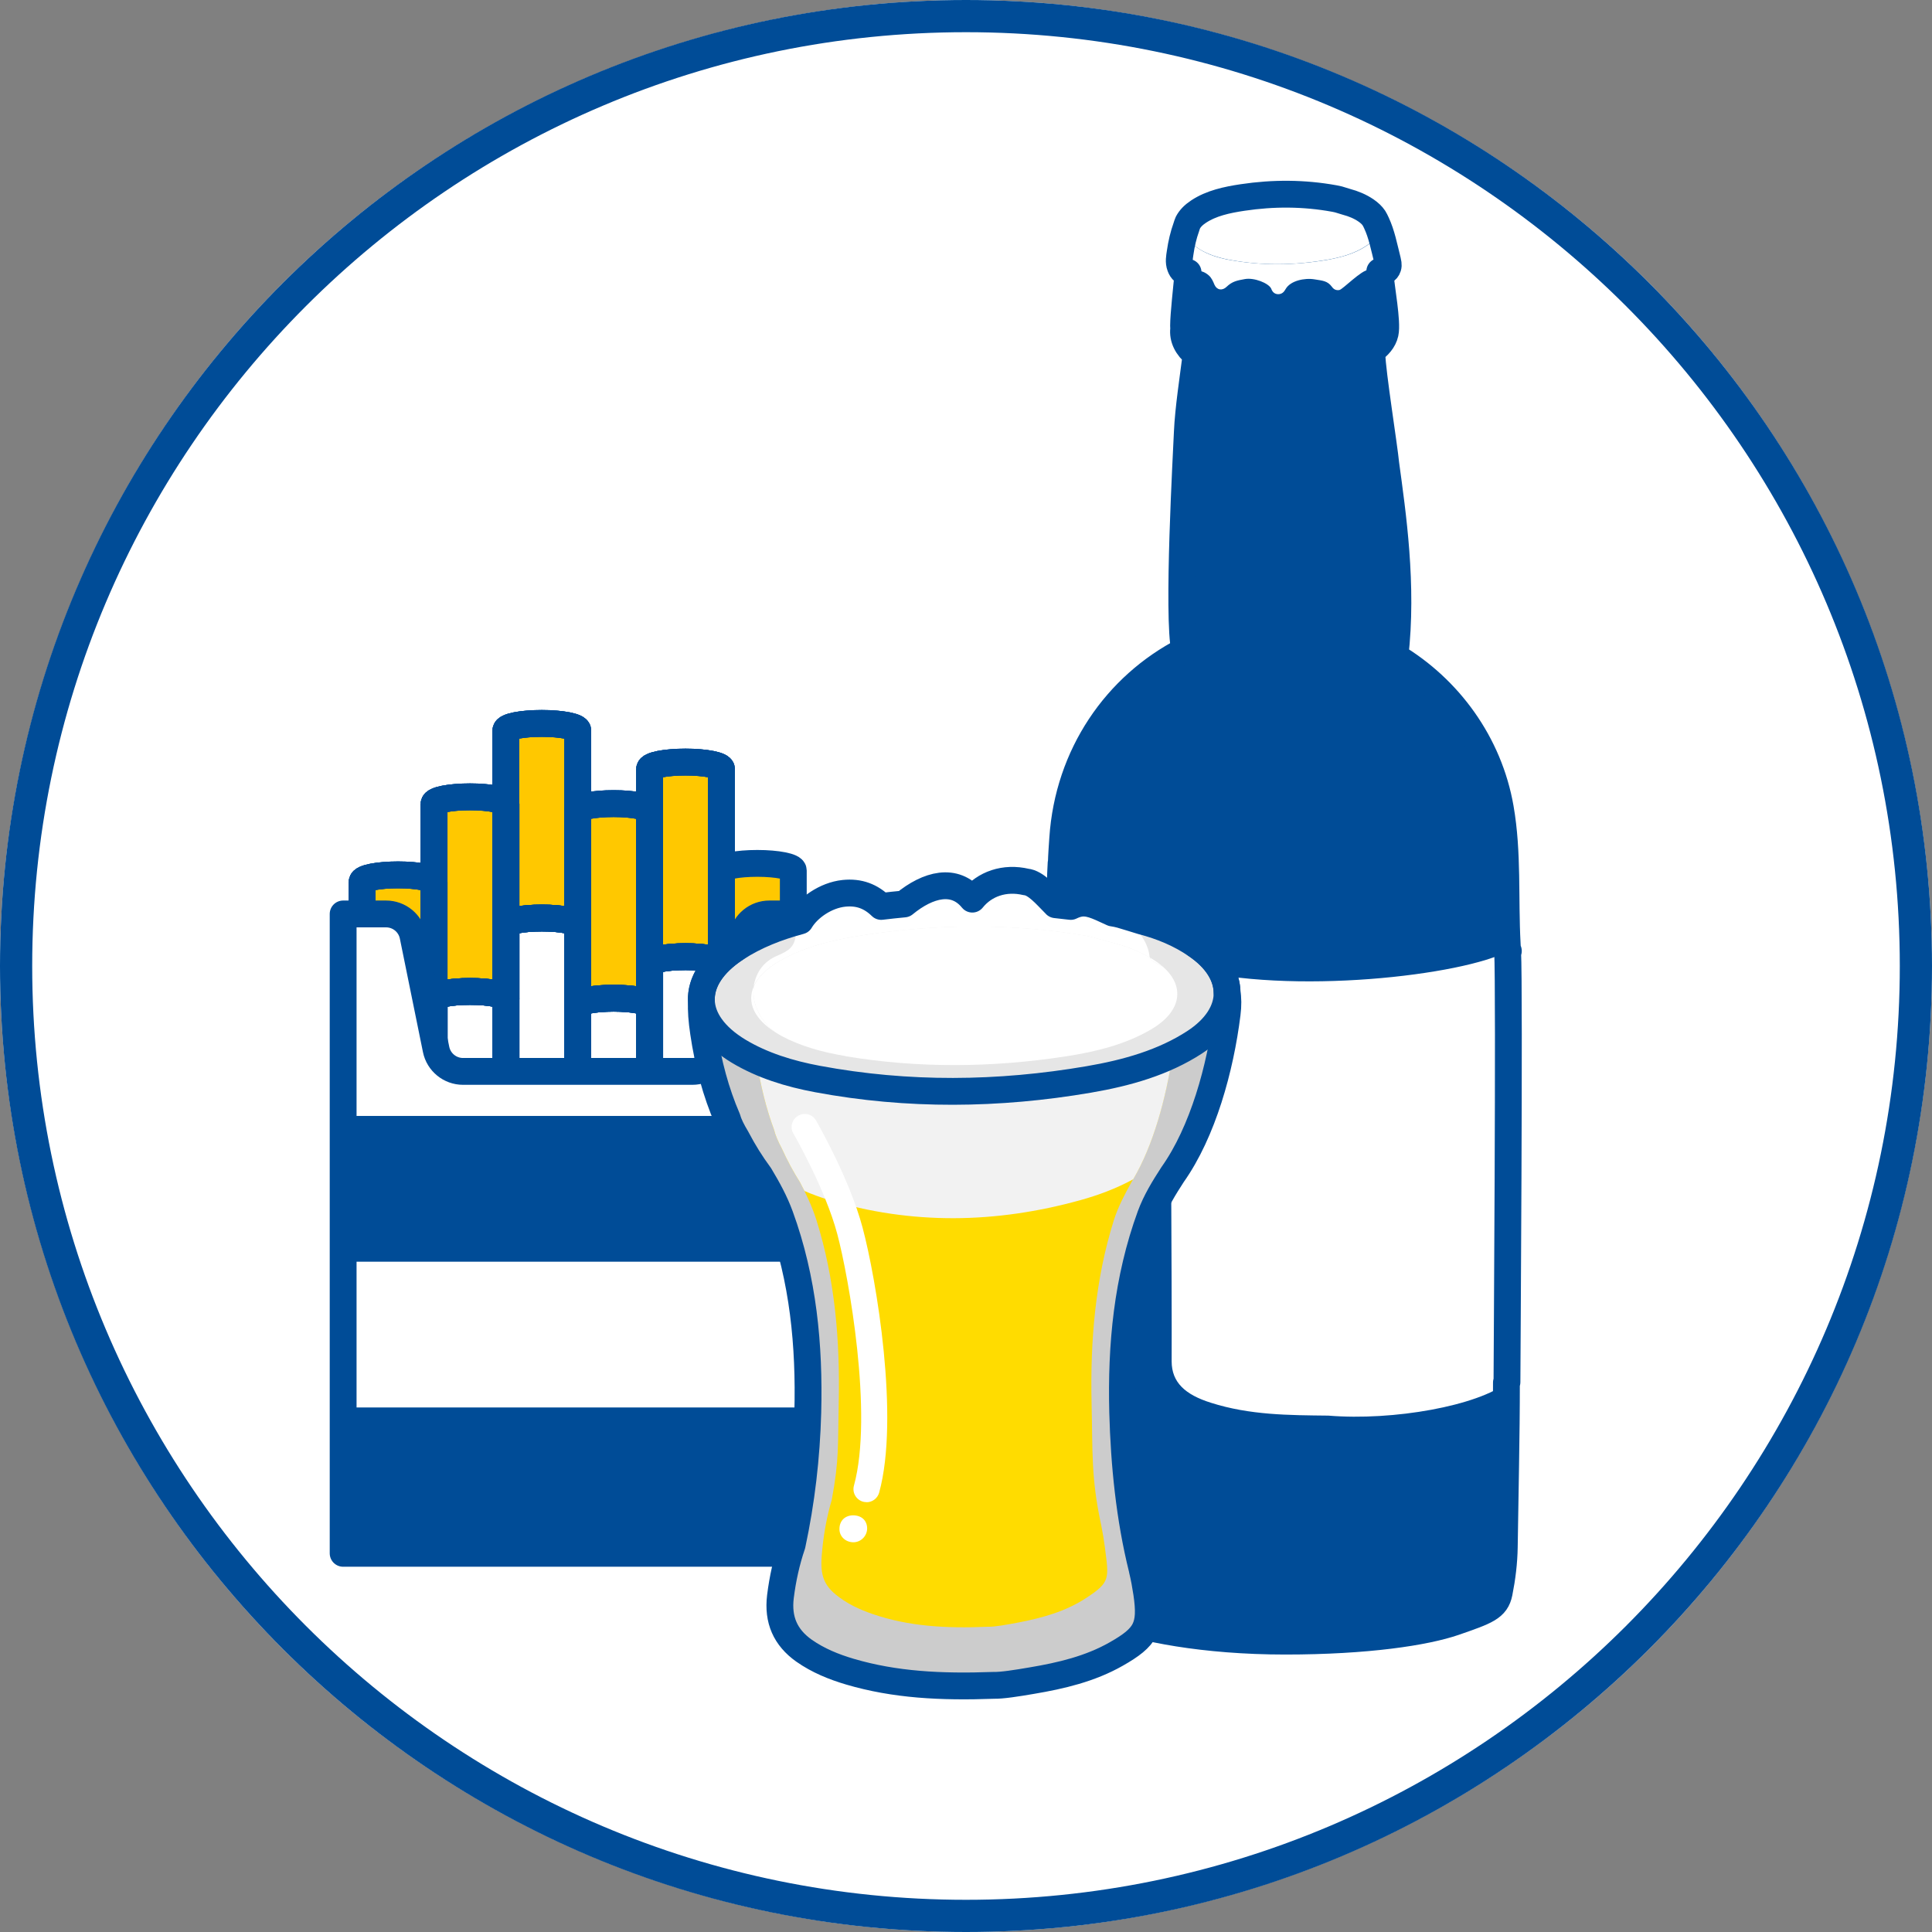 <?xml version="1.0" encoding="UTF-8"?><svg id="_レイヤー_2" xmlns="http://www.w3.org/2000/svg" viewBox="0 0 180 180"><rect x="0" y="0" width="180" height="180" fill="#808080" stroke="none"/><g id="_レイヤー_3"><circle cx="90" cy="90" r="90" style="fill:#fff; stroke-width:0px;"/><circle cx="90" cy="90" r="90" style="fill:none; stroke-width:0px;"/><path d="M90,3c47.97,0,87,39.03,87,87s-39.03,87-87,87S3,137.97,3,90,42.03,3,90,3M90,0C40.29,0,0,40.29,0,90s40.29,90,90,90,90-40.29,90-90S139.71,0,90,0h0Z" style="fill:#004c97; stroke-width:0px;"/><path d="M37.09,81.51c1.85,0,3.35.3,3.35.66v18.13c0-.37-1.5-.66-3.35-.66s-3.35.3-3.35.66v-18.13c0-.37,1.5-.66,3.35-.66Z" style="fill:#ffc800; stroke-width:0px;"/><path d="M37.09,99.64c1.85,0,3.35.3,3.35.66v32.74h-6.69v-32.74c0-.37,1.5-.66,3.35-.66Z" style="fill:#f2f2f2; stroke-width:0px;"/><path d="M43.79,74.24c1.85,0,3.35.3,3.35.66v18.13c0-.37-1.5-.66-3.35-.66s-3.35.3-3.35.66v-18.13c0-.37,1.5-.66,3.35-.66Z" style="fill:#ffc800; stroke-width:0px;"/><path d="M43.79,92.37c1.85,0,3.35.3,3.35.66v39.8h-6.69v-39.8c0-.37,1.5-.66,3.35-.66Z" style="fill:#fff; stroke-width:0px;"/><path d="M50.48,67.4c1.85,0,3.35.3,3.35.66v18.13c0-.37-1.5-.66-3.35-.66s-3.35.3-3.35.66v-18.13c0-.37,1.5-.66,3.35-.66Z" style="fill:#ffc800; stroke-width:0px;"/><path d="M50.48,85.53c1.85,0,3.35.3,3.35.66v44.3h-6.69v-44.3c0-.37,1.5-.66,3.35-.66Z" style="fill:#fff; stroke-width:0px;"/><path d="M57.17,74.87c1.85,0,3.35.3,3.35.66v18.13c0-.37-1.5-.66-3.35-.66s-3.35.3-3.35.66v-18.13c0-.37,1.5-.66,3.35-.66Z" style="fill:#ffc800; stroke-width:0px;"/><path d="M57.17,93c1.85,0,3.35.3,3.35.66v32.74h-6.69v-32.74c0-.37,1.5-.66,3.35-.66Z" style="fill:#fff; stroke-width:0px;"/><path d="M63.87,71c1.85,0,3.35.3,3.35.66v18.13c0-.37-1.5-.66-3.35-.66s-3.35.3-3.35.66v-18.13c0-.37,1.5-.66,3.35-.66Z" style="fill:#ffc800; stroke-width:0px;"/><path d="M63.87,89.13c1.85,0,3.35.3,3.35.66v39.8h-6.69v-39.8c0-.37,1.5-.66,3.35-.66Z" style="fill:#fff; stroke-width:0px;"/><path d="M70.56,80.44c1.85,0,3.35.3,3.35.66v18.13c0-.37-1.5-.66-3.35-.66s-3.35.3-3.35.66v-18.13c0-.37,1.5-.66,3.35-.66Z" style="fill:#ffc800; stroke-width:0px;"/><path d="M37.09,81.51c1.85,0,3.35.3,3.35.66v18.13c0-.37-1.5-.66-3.35-.66s-3.35.3-3.35.66v-18.13c0-.37,1.5-.66,3.35-.66Z" style="fill:none; stroke-width:0px;"/><path d="M43.79,74.24c1.85,0,3.35.3,3.35.66v18.13c0-.37-1.5-.66-3.35-.66s-3.35.3-3.35.66v-18.13c0-.37,1.5-.66,3.35-.66Z" style="fill:none; stroke-width:0px;"/><path d="M43.79,92.37c1.85,0,3.35.3,3.35.66v39.8h-6.69v-39.8c0-.37,1.5-.66,3.35-.66Z" style="fill:none; stroke-width:0px;"/><path d="M50.48,67.4c1.85,0,3.35.3,3.35.66v18.13c0-.37-1.5-.66-3.35-.66s-3.35.3-3.35.66v-18.13c0-.37,1.5-.66,3.35-.66Z" style="fill:none; stroke-width:0px;"/><path d="M50.48,85.53c1.85,0,3.35.3,3.35.66v44.3h-6.69v-44.3c0-.37,1.5-.66,3.35-.66Z" style="fill:none; stroke-width:0px;"/><path d="M57.17,74.87c1.85,0,3.35.3,3.35.66v18.13c0-.37-1.5-.66-3.35-.66s-3.35.3-3.35.66v-18.13c0-.37,1.5-.66,3.35-.66Z" style="fill:none; stroke-width:0px;"/><path d="M57.17,93c1.85,0,3.35.3,3.35.66v32.74h-6.69v-32.74c0-.37,1.5-.66,3.35-.66Z" style="fill:none; stroke-width:0px;"/><path d="M63.87,71c1.85,0,3.35.3,3.35.66v18.13c0-.37-1.5-.66-3.35-.66s-3.35.3-3.35.66v-18.13c0-.37,1.5-.66,3.35-.66Z" style="fill:none; stroke-width:0px;"/><path d="M63.87,89.13c1.85,0,3.35.3,3.35.66v39.8h-6.69v-39.8c0-.37,1.5-.66,3.35-.66Z" style="fill:none; stroke-width:0px;"/><path d="M37.09,81.51c1.85,0,3.35.3,3.35.66v18.13c0-.37-1.5-.66-3.35-.66s-3.35.3-3.35.66v-18.13c0-.37,1.5-.66,3.35-.66Z" style="fill:none; stroke-width:0px;"/><path d="M43.79,74.24c1.85,0,3.35.3,3.35.66v18.13c0-.37-1.5-.66-3.35-.66s-3.35.3-3.35.66v-18.13c0-.37,1.5-.66,3.35-.66Z" style="fill:none; stroke-width:0px;"/><path d="M43.79,92.37c1.85,0,3.35.3,3.35.66v39.8h-6.69v-39.8c0-.37,1.5-.66,3.35-.66Z" style="fill:none; stroke-width:0px;"/><path d="M50.48,67.4c1.85,0,3.35.3,3.35.66v18.13c0-.37-1.5-.66-3.35-.66s-3.35.3-3.35.66v-18.13c0-.37,1.5-.66,3.35-.66Z" style="fill:none; stroke-width:0px;"/><path d="M50.48,85.53c1.85,0,3.35.3,3.35.66v44.3h-6.69v-44.3c0-.37,1.5-.66,3.35-.66Z" style="fill:none; stroke-width:0px;"/><path d="M57.17,74.87c1.85,0,3.35.3,3.35.66v18.13c0-.37-1.5-.66-3.35-.66s-3.35.3-3.35.66v-18.13c0-.37,1.5-.66,3.35-.66Z" style="fill:none; stroke-width:0px;"/><path d="M57.17,93c1.85,0,3.35.3,3.35.66v32.74h-6.69v-32.74c0-.37,1.5-.66,3.35-.66Z" style="fill:none; stroke-width:0px;"/><path d="M63.87,71c1.85,0,3.35.3,3.35.66v18.13c0-.37-1.5-.66-3.35-.66s-3.35.3-3.35.66v-18.13c0-.37,1.5-.66,3.35-.66Z" style="fill:none; stroke-width:0px;"/><path d="M63.87,89.13c1.85,0,3.35.3,3.35.66v39.8h-6.69v-39.8c0-.37,1.5-.66,3.35-.66Z" style="fill:none; stroke-width:0px;"/><path d="M70.56,80.44c1.85,0,3.35.3,3.35.66v18.13c0-.37-1.5-.66-3.35-.66s-3.35.3-3.35.66v-18.13c0-.37,1.5-.66,3.35-.66Z" style="fill:none; stroke-width:0px;"/><path d="M70.56,98.57c1.85,0,3.35.3,3.35.66v33.8h-6.69v-33.8c0-.37,1.5-.66,3.35-.66Z" style="fill:#f2f2f2; stroke-width:0px;"/><path d="M37.09,81.51c1.85,0,3.35.3,3.35.66v18.13c0-.37-1.5-.66-3.35-.66s-3.35.3-3.35.66v-18.13c0-.37,1.5-.66,3.35-.66Z" style="fill:none; stroke:#004c97; stroke-linejoin:round; stroke-width:2.5px;"/><path d="M43.79,74.24c1.85,0,3.35.3,3.35.66v18.13c0-.37-1.5-.66-3.35-.66s-3.35.3-3.35.66v-18.13c0-.37,1.5-.66,3.35-.66Z" style="fill:none; stroke:#004c97; stroke-linejoin:round; stroke-width:2.5px;"/><path d="M50.48,67.4c1.85,0,3.35.3,3.35.66v18.13c0-.37-1.5-.66-3.35-.66s-3.35.3-3.35.66v-18.13c0-.37,1.5-.66,3.35-.66Z" style="fill:none; stroke:#004c97; stroke-linejoin:round; stroke-width:2.5px;"/><path d="M57.17,74.87c1.85,0,3.35.3,3.35.66v18.13c0-.37-1.5-.66-3.35-.66s-3.35.3-3.35.66v-18.13c0-.37,1.5-.66,3.35-.66Z" style="fill:none; stroke:#004c97; stroke-linejoin:round; stroke-width:2.5px;"/><path d="M63.87,71c1.85,0,3.35.3,3.35.66v18.13c0-.37-1.5-.66-3.35-.66s-3.35.3-3.35.66v-18.13c0-.37,1.5-.66,3.35-.66Z" style="fill:none; stroke:#004c97; stroke-linejoin:round; stroke-width:2.5px;"/><path d="M37.09,81.51c1.85,0,3.35.3,3.35.66v18.13c0-.37-1.5-.66-3.35-.66s-3.35.3-3.35.66v-18.13c0-.37,1.5-.66,3.35-.66Z" style="fill:none; stroke:#004c97; stroke-linejoin:round; stroke-width:2.5px;"/><path d="M43.79,74.24c1.85,0,3.35.3,3.35.66v18.13c0-.37-1.5-.66-3.35-.66s-3.35.3-3.35.66v-18.13c0-.37,1.5-.66,3.35-.66Z" style="fill:none; stroke:#004c97; stroke-linejoin:round; stroke-width:2.5px;"/><path d="M43.79,92.37c1.85,0,3.35.3,3.35.66v39.8h-6.69v-39.8c0-.37,1.5-.66,3.35-.66Z" style="fill:none; stroke:#004c97; stroke-linejoin:round; stroke-width:2.5px;"/><path d="M50.48,67.4c1.85,0,3.35.3,3.35.66v18.13c0-.37-1.5-.66-3.35-.66s-3.35.3-3.35.66v-18.13c0-.37,1.5-.66,3.35-.66Z" style="fill:none; stroke:#004c97; stroke-linejoin:round; stroke-width:2.5px;"/><path d="M50.48,85.53c1.85,0,3.35.3,3.35.66v44.3h-6.69v-44.3c0-.37,1.5-.66,3.35-.66Z" style="fill:none; stroke:#004c97; stroke-linejoin:round; stroke-width:2.5px;"/><path d="M57.17,74.87c1.85,0,3.35.3,3.35.66v18.13c0-.37-1.5-.66-3.35-.66s-3.35.3-3.35.66v-18.13c0-.37,1.5-.66,3.35-.66Z" style="fill:none; stroke:#004c97; stroke-linejoin:round; stroke-width:2.5px;"/><path d="M57.17,93c1.85,0,3.35.3,3.35.66v32.74h-6.69v-32.74c0-.37,1.5-.66,3.35-.66Z" style="fill:none; stroke:#004c97; stroke-linejoin:round; stroke-width:2.5px;"/><path d="M63.87,71c1.85,0,3.35.3,3.35.66v18.13c0-.37-1.5-.66-3.35-.66s-3.35.3-3.35.66v-18.13c0-.37,1.5-.66,3.35-.66Z" style="fill:none; stroke:#004c97; stroke-linejoin:round; stroke-width:2.5px;"/><path d="M63.87,89.13c1.85,0,3.35.3,3.35.66v39.8h-6.69v-39.8c0-.37,1.5-.66,3.35-.66Z" style="fill:none; stroke:#004c97; stroke-linejoin:round; stroke-width:2.5px;"/><path d="M37.09,81.51c1.85,0,3.35.3,3.35.66v18.13c0-.37-1.5-.66-3.35-.66s-3.35.3-3.35.66v-18.13c0-.37,1.5-.66,3.35-.66Z" style="fill:none; stroke:#004c97; stroke-linejoin:round; stroke-width:2.5px;"/><path d="M43.79,74.24c1.85,0,3.35.3,3.35.66v18.13c0-.37-1.5-.66-3.35-.66s-3.35.3-3.35.66v-18.13c0-.37,1.5-.66,3.35-.66Z" style="fill:none; stroke:#004c97; stroke-linejoin:round; stroke-width:2.5px;"/><path d="M43.79,92.37c1.85,0,3.35.3,3.35.66v39.8h-6.69v-39.8c0-.37,1.5-.66,3.35-.66Z" style="fill:none; stroke:#004c97; stroke-linejoin:round; stroke-width:2.5px;"/><path d="M50.48,67.4c1.85,0,3.35.3,3.35.66v18.13c0-.37-1.5-.66-3.35-.66s-3.35.3-3.35.66v-18.13c0-.37,1.5-.66,3.35-.66Z" style="fill:none; stroke:#004c97; stroke-linejoin:round; stroke-width:2.5px;"/><path d="M50.48,85.53c1.85,0,3.35.3,3.35.66v44.3h-6.69v-44.3c0-.37,1.5-.66,3.35-.66Z" style="fill:none; stroke:#004c97; stroke-linejoin:round; stroke-width:2.5px;"/><path d="M57.17,74.87c1.85,0,3.35.3,3.35.66v18.13c0-.37-1.5-.66-3.35-.66s-3.35.3-3.35.66v-18.13c0-.37,1.5-.66,3.35-.66Z" style="fill:none; stroke:#004c97; stroke-linejoin:round; stroke-width:2.5px;"/><path d="M57.17,93c1.85,0,3.35.3,3.35.66v32.74h-6.69v-32.74c0-.37,1.5-.66,3.35-.66Z" style="fill:none; stroke:#004c97; stroke-linejoin:round; stroke-width:2.5px;"/><path d="M63.87,71c1.85,0,3.35.3,3.35.66v18.13c0-.37-1.5-.66-3.35-.66s-3.35.3-3.35.66v-18.13c0-.37,1.5-.66,3.35-.66Z" style="fill:none; stroke:#004c97; stroke-linejoin:round; stroke-width:2.5px;"/><path d="M63.87,89.13c1.85,0,3.35.3,3.35.66v39.8h-6.69v-39.8c0-.37,1.5-.66,3.35-.66Z" style="fill:none; stroke:#004c97; stroke-linejoin:round; stroke-width:2.5px;"/><path d="M70.56,80.44c1.85,0,3.35.3,3.35.66v18.13c0-.37-1.5-.66-3.35-.66s-3.35.3-3.35.66v-18.13c0-.37,1.5-.66,3.35-.66Z" style="fill:none; stroke:#004c97; stroke-linejoin:round; stroke-width:2.5px;"/><path d="M75.68,85.15v59.57H31.97v-59.57h4c1.22,0,2.27.86,2.51,2.05l2.15,10.57c.24,1.19,1.29,2.05,2.51,2.05h21.37c1.22,0,2.27-.86,2.51-2.05l2.15-10.57c.24-1.19,1.29-2.05,2.51-2.05h4Z" style="fill:#fff; stroke-width:0px;"/><rect x="31.97" y="103.97" width="43.71" height="40.75" style="fill:#004c97; stroke-width:0px;"/><rect x="31.97" y="117.55" width="43.71" height="13.58" style="fill:#fff; stroke-width:0px;"/><path d="M75.68,85.15v59.57H31.97v-59.57h4c1.22,0,2.27.86,2.51,2.05l2.15,10.57c.24,1.19,1.29,2.05,2.51,2.05h21.37c1.22,0,2.27-.86,2.51-2.05l2.15-10.57c.24-1.19,1.29-2.05,2.51-2.05h4Z" style="fill:none; stroke:#004c97; stroke-linejoin:round; stroke-width:2.5px;"/><path d="M140.46,100.37c.11-4.15.2-8.3-.03-12.44-.23-4.21.09-8.46-.64-12.64-1.05-6.04-4.81-11.14-9.82-14.13h0c.77-6.63-.23-13.37-.85-17.93-.15-1.61-1.26-8.53-1.29-10.18,0-.13,0-.25,0-.37.58-.41,1.08-.94,1.23-1.62.25-1.16-.52-4.98-.53-6.3-.01-2.06-1.22-3.21-3.43-3.25-.66-.01-1.3-.04-1.96-.04-2.79,0-5.58-.21-8.38-.06-.54.03-1.1.08-1.61.23-1.35.38-2.37,1.55-2.37,2.82,0,.65-.49,4.57-.48,5.89,0,.11,0,.21.01.31-.1.84.3,1.69,1.16,2.37-.27,2.13-.73,5.12-.82,7.25-.07,1.77-.95,17.15-.24,20.33h0c-6.38,3.28-10.86,9.72-11.37,17.53-.05.76-.11,1.53-.13,2.29,0,0-.02,0-.02,0-.26,4.01-.21,24.26-.02,41.01-.14,8.03.04,19.52.36,24.55.13,2.07,1.36,3.16,3.07,4.07.31.19.65.36,1.01.5,2.96,1.15,8.85,2.35,16.47,2.35s13.07-.84,15.76-1.77c2.97-1.03,3.88-1.34,4.16-2.73.28-1.4.46-2.85.48-4.27.08-6.25.27-12.5.19-18.76.03-4.1.03-8.07,0-11.14.11-4.63.27-9.26.05-13.88Z" style="fill:#004c97; fill-rule:evenodd; stroke-width:0px;"/><path d="M140.53,88.6c-4.11,2.26-20.29,4.18-30.07,1.59-1.58-.42-1.51.19-1.49.9.09,5.31.22,29.51.19,35.74,0,1.97,1.27,3.11,3.65,3.86,3.64,1.16,7.28,1.16,10.95,1.2,6.08.5,13.93-.92,16.7-3.11,0-1.14.25-36.29.06-40.19Z" style="fill:#fff; fill-rule:evenodd; stroke-width:0px;"/><path d="M129.3,24.27c-.32-1.27-.54-2.44-1.03-3.49.26.75-.08,1.55-1.01,2.16-1.05.69-2.3,1.04-3.6,1.27-3.06.52-6.13.56-9.19-.01-.96-.18-1.87-.46-2.67-.95-.98-.59-1.39-1.35-1.23-2.08-.27.75-.46,1.56-.58,2.4-.06.42-.15.84.01,1.27.19.52.51.68,1.07.49.6-.2,1.1-.07,1.55.33.27.24.4.56.53.87.22.5.73.58,1.13.19.52-.5.97-.59,1.71-.72.86-.15,2.18.37,2.44.88.1.29.29.52.65.53.36,0,.55-.21.7-.48.44-.78,1.77-1.06,2.71-.9.7.12,1.18.12,1.6.69.16.23.39.36.7.3.31-.06,2.04-1.85,2.69-1.87.39-.01.62-.09.99.12.34.19.74-.01.86-.37.07-.22,0-.42-.04-.63Z" style="fill:#fff; stroke-width:0px;"/><path d="M111.79,23.24c.8.48,1.71.76,2.67.95,3.06.58,6.13.54,9.19.01,1.3-.22,2.54-.58,3.6-1.27.93-.61,1.27-1.41,1.01-2.16-.07-.16-.15-.31-.24-.46-.17-.25-.41-.48-.73-.7-.54-.37-1.16-.63-1.84-.81-.24-.07-.48-.15-.72-.22-.12-.03-.25-.06-.37-.08-2.85-.52-5.71-.53-8.57-.1-1.47.22-2.92.53-4.11,1.32-.47.31-.79.65-.98,1.01-.06.14-.11.28-.15.42-.16.73.25,1.49,1.23,2.08Z" style="fill:#fff; stroke-width:0px;"/><path d="M140.53,88.6s-.05.03-.08.04c-.01-.24-.01-.47-.03-.71-.23-4.21.09-8.46-.64-12.64-1.05-6.04-4.81-11.14-9.82-14.13h0c.77-6.63-.23-13.37-.85-17.93-.15-1.61-1.26-8.53-1.29-10.19,0-.13,0-.25,0-.37.58-.41,1.08-.94,1.23-1.62.23-1.03-.36-4.15-.5-5.76.32.11.66-.07.76-.4.07-.22,0-.42-.04-.63-.32-1.27-.54-2.44-1.03-3.49-.07-.16-.15-.31-.24-.46-.17-.25-.41-.48-.73-.7-.54-.37-1.16-.63-1.84-.81-.24-.07-.48-.15-.72-.22-.12-.03-.25-.06-.37-.08-2.85-.52-5.71-.53-8.57-.1-1.47.22-2.92.53-4.11,1.32-.47.31-.79.65-.98,1.01-.06.14-.11.28-.15.42-.27.75-.46,1.56-.58,2.4-.06.42-.15.84.01,1.27.15.4.37.58.73.56-.13,1.42-.42,3.96-.42,4.97,0,.11,0,.21.01.31-.1.84.3,1.69,1.16,2.37-.27,2.13-.73,5.12-.82,7.25-.07,1.77-.95,17.15-.24,20.33h0c-6.38,3.28-10.86,9.72-11.37,17.53-.05.76-.11,1.53-.13,2.29,0,0-.02,0-.02,0-.26,4.01-.21,24.26-.02,41.01-.14,8.03.04,19.52.36,24.54.13,2.07,1.36,3.16,3.07,4.07.31.19.65.36,1.01.5,2.96,1.15,8.85,2.35,16.47,2.35s13.07-.84,15.76-1.77c2.97-1.03,3.88-1.34,4.16-2.73.28-1.4.46-2.85.48-4.27.07-5.11.2-10.21.2-15.32.02-.01.04-.02.05-.04,0-1.14.25-36.29.06-40.19Z" style="fill:none; fill-rule:evenodd; stroke:#004c97; stroke-linecap:round; stroke-linejoin:round; stroke-width:2.5px;"/><path d="M111.1,88.56c-1.86-1.32-3.95-2.15-6.13-2.79-5.93-1.74-8.56-1.74-15.65-1.48-1.08-.03-6.51-.05-8.5.29-3.9.66-7.74,1.55-11.23,3.53-3.96,2.26-4.7,3.58-4.05,8.08.42,2.86,1.14,5.55,2.22,8.05.14.51.43,1.09.87,1.82,0,.01.02.03.02.04.62,1.18,1.32,2.31,2.12,3.39.74,1.23,1.42,2.47,1.9,3.79,2.16,5.92,2.74,12.06,2.58,18.31-.11,4.16-.59,8.28-1.46,12.34-.52,1.53-.88,3.14-1.09,4.83-.26,2.15.46,3.8,2.2,5.03,1.31.92,2.77,1.51,4.29,1.96,4.16,1.22,8.41,1.45,13.38,1.27.75.02,2.16-.2,3.55-.44,2.73-.46,5.43-1.09,7.87-2.48,2.78-1.58,3.3-2.51,2.84-5.66-.11-.73-.24-1.45-.41-2.15-.01-.06-.02-.11-.03-.15-1.17-4.71-1.67-9.71-1.8-14.56-.16-6.25.42-12.38,2.58-18.31.51-1.39,1.28-2.63,2.07-3.85,2.82-3.99,4.45-9.91,5.08-14.98.38-3.06-.74-4.12-3.23-5.88Z" style="fill:#ccc; fill-rule:evenodd; stroke-width:0px;"/><path d="M106.39,85.81c1.85.49,3.55,1.21,5.05,2.22,3.9,2.65,3.84,6.47-.13,9.07-2.9,1.89-6.31,2.86-9.88,3.47-8.42,1.44-16.85,1.53-25.26-.04-2.63-.49-5.15-1.27-7.35-2.59-4.54-2.74-4.65-6.72-.25-9.6,3.29-2.15,7.27-3,11.31-3.61,7.85-1.19,15.71-1.16,23.53.26.34.06.69.12,1.02.22.66.19,1.31.4,1.97.6Z" style="fill:#e6e6e6; fill-rule:evenodd; stroke-width:0px;"/><path d="M101.43,100.57c-8.42,1.44-16.85,1.53-25.26-.04-1.99-.37-3.91-.9-5.67-1.71.35,2.27.87,4.43,1.62,6.44.11.47.34,1.02.7,1.7,0,.01.01.02.02.04.5,1.1,1.06,2.15,1.7,3.16.6,1.14,1.14,2.29,1.53,3.53,1.73,5.51,2.2,11.23,2.07,17.04-.09,3.88.06,5.24-.65,9.02-.42,1.42-.71,2.93-.87,4.5-.21,2-.16,3.16,1.24,4.31,1.05.86,2.23,1.4,3.45,1.82,3.34,1.14,6.76,1.35,10.75,1.18.61.02,1.73-.19,2.85-.4,2.2-.43,4.36-1.01,6.32-2.3,2.23-1.47,2.08-1.77,1.71-4.7-.09-.68-.2-1.35-.33-2,0-.05-.02-.1-.03-.14-.94-4.39-.77-6.77-.88-11.28-.13-5.81.34-11.53,2.07-17.04.41-1.3,1.03-2.44,1.66-3.59,1.94-3.17,3.17-7.65,3.81-11.84-2.4,1.16-5.06,1.84-7.82,2.31Z" style="fill:#ffdc00; fill-rule:evenodd; stroke-width:0px;"/><path d="M76.17,100.53c-1.99-.37-3.91-.9-5.67-1.71.35,2.27.87,4.43,1.62,6.44.11.47.34,1.02.7,1.7,0,.01.01.02.02.04.5,1.1,1.06,2.15,1.7,3.16.14.27.28.54.41.8.71.31,1.43.57,2.16.8,7.83,2.38,15.69,2.23,23.53.06,1.7-.47,3.36-1.09,4.94-1.95,1.86-3.15,3.05-7.52,3.67-11.61-2.4,1.16-5.06,1.84-7.82,2.31-8.42,1.44-16.85,1.53-25.26-.04Z" style="fill:#f2f2f2; fill-rule:evenodd; stroke-width:0px;"/><path d="M70.22,92.04c0-.06.02-.12.03-.18-.7,1.51,0,3.1,2.09,4.38-1.42-.96-2.31-2.69-2.12-4.2Z" style="fill:#fff; stroke-width:0px;"/><path d="M107.48,89.6c.29.15.59.31.87.47-.29-.25-.62-.5-1-.73-.07-.04-.14-.07-.21-.11.05.17.16.29.34.38Z" style="fill:#fff; stroke-width:0px;"/><path d="M72.59,89.56c2.67-1.56,5.9-2.18,9.16-2.62,6.36-.86,12.74-.84,19.08.19.28.04.56.09.82.16.54.14,1.06.29,1.6.44,1.42.33,2.72.82,3.88,1.5-.01-.04-.02-.08-.03-.12-.1-.94-.56-1.73-1.16-2.43-.9-1.05-2.13-1.56-3.35-2.1-1.18-.52-1.89-.65-2.99-.06-.77.41-.77.26-1.48-.45-.69-.69-1.65-1.82-2.54-1.9-2-.47-3.86.17-5.01,1.6-1.67-2.06-4.23-1.37-6.51.58-.28.2-.78,1.18-1.07,1.19-.39.01-.39-.54-.63-.81-1.01-1.13-2.19-1.67-3.76-1.5-2.24.24-4.38,2.18-4.45,3.72-.06,1.34-.78,1.68-1.78,2.11-1.21.52-1.93,1.51-2.15,2.82.38-.81,1.15-1.61,2.35-2.31Z" style="fill:#fff; stroke-width:0px;"/><path d="M78.75,98.4c6.82,1.14,13.66,1.07,20.48.03,2.9-.44,5.67-1.14,8.01-2.52,2.83-1.65,3.21-4,1.11-5.84-.29-.16-.58-.32-.87-.47-.17-.09-.28-.2-.34-.38-1.16-.67-2.46-1.16-3.88-1.5-.53-.15-1.06-.3-1.6-.44-.27-.07-.55-.11-.82-.16-6.34-1.03-12.72-1.05-19.08-.19-3.27.44-6.5,1.06-9.16,2.62-1.2.7-1.97,1.49-2.35,2.31,0,.06-.02.12-.03.18-.19,1.52.7,3.24,2.12,4.2.15.09.3.18.46.27,1.78.96,3.82,1.52,5.96,1.88Z" style="fill:#fff; stroke-width:0px;"/><path d="M80.73,139.95c-.11,0-.22-.01-.32-.04-.65-.18-1.03-.85-.85-1.5,1.82-6.62-.5-19.49-1.55-23.43-1.12-4.22-4.06-9.32-4.09-9.37-.34-.58-.14-1.33.45-1.66.58-.34,1.33-.14,1.66.45.13.22,3.12,5.43,4.33,9.96,1.29,4.82,3.46,17.74,1.55,24.7-.15.54-.64.9-1.17.9Z" style="fill:#fff; stroke-width:0px;"/><path d="M79.47,141.18c.79,0,1.31.47,1.32,1.21,0,.71-.57,1.29-1.27,1.3-.74,0-1.32-.54-1.31-1.24,0-.76.51-1.26,1.27-1.27Z" style="fill:#fff; fill-rule:evenodd; stroke-width:0px;"/><path d="M114.32,92.42c-.04-1.55-.99-3.11-2.88-4.38-1.49-1.02-3.19-1.74-5.05-2.22-.66-.2-1.31-.41-1.97-.6-.25-.07-.51-.12-.77-.16-.35-.16-.7-.32-1.05-.48-1.13-.49-1.82-.63-2.84-.13-.47-.06-.94-.11-1.41-.16-.06-.07-.13-.14-.21-.22-.69-.69-1.65-1.82-2.54-1.9-2-.47-3.86.17-5.01,1.6-1.64-2.01-4.11-1.39-6.35.45-.71.07-1.43.14-2.14.23-.95-.93-2.05-1.37-3.48-1.22-1.7.18-3.35,1.35-4.07,2.57-2.13.57-4.17,1.36-5.99,2.55-2.25,1.47-3.31,3.23-3.21,4.97-.04.8.03,1.74.2,2.88.42,2.86,1.14,5.55,2.22,8.05.14.51.43,1.09.87,1.82,0,.01.02.03.02.04.62,1.18,1.32,2.31,2.12,3.39.74,1.23,1.42,2.47,1.9,3.79,2.16,5.92,2.74,12.06,2.58,18.3-.11,4.16-.59,8.28-1.46,12.34-.52,1.53-.88,3.14-1.09,4.83-.26,2.15.46,3.8,2.2,5.03,1.31.92,2.77,1.51,4.29,1.96,4.16,1.22,8.41,1.45,13.38,1.27.75.02,2.16-.2,3.55-.44,2.73-.46,5.43-1.09,7.87-2.48,2.78-1.58,3.3-2.51,2.84-5.66-.11-.73-.24-1.45-.41-2.15-.01-.06-.02-.11-.03-.15-1.17-4.71-1.67-9.71-1.8-14.56-.16-6.25.42-12.38,2.58-18.3.51-1.39,1.28-2.63,2.07-3.85,2.82-3.98,4.45-9.91,5.08-14.98.1-.79.09-1.45-.01-2.02Z" style="fill:none; fill-rule:evenodd; stroke:#004c97; stroke-linecap:round; stroke-linejoin:round; stroke-width:2.5px;"/><path d="M111.44,88.03c3.9,2.65,3.84,6.47-.13,9.07-2.9,1.89-6.31,2.86-9.88,3.47-8.42,1.44-16.85,1.53-25.26-.04-2.63-.49-5.15-1.27-7.35-2.59-4.54-2.74-4.65-6.72-.25-9.6" style="fill:none; fill-rule:evenodd; stroke:#004c97; stroke-linecap:round; stroke-linejoin:round; stroke-width:2.5px;"/></g></svg>